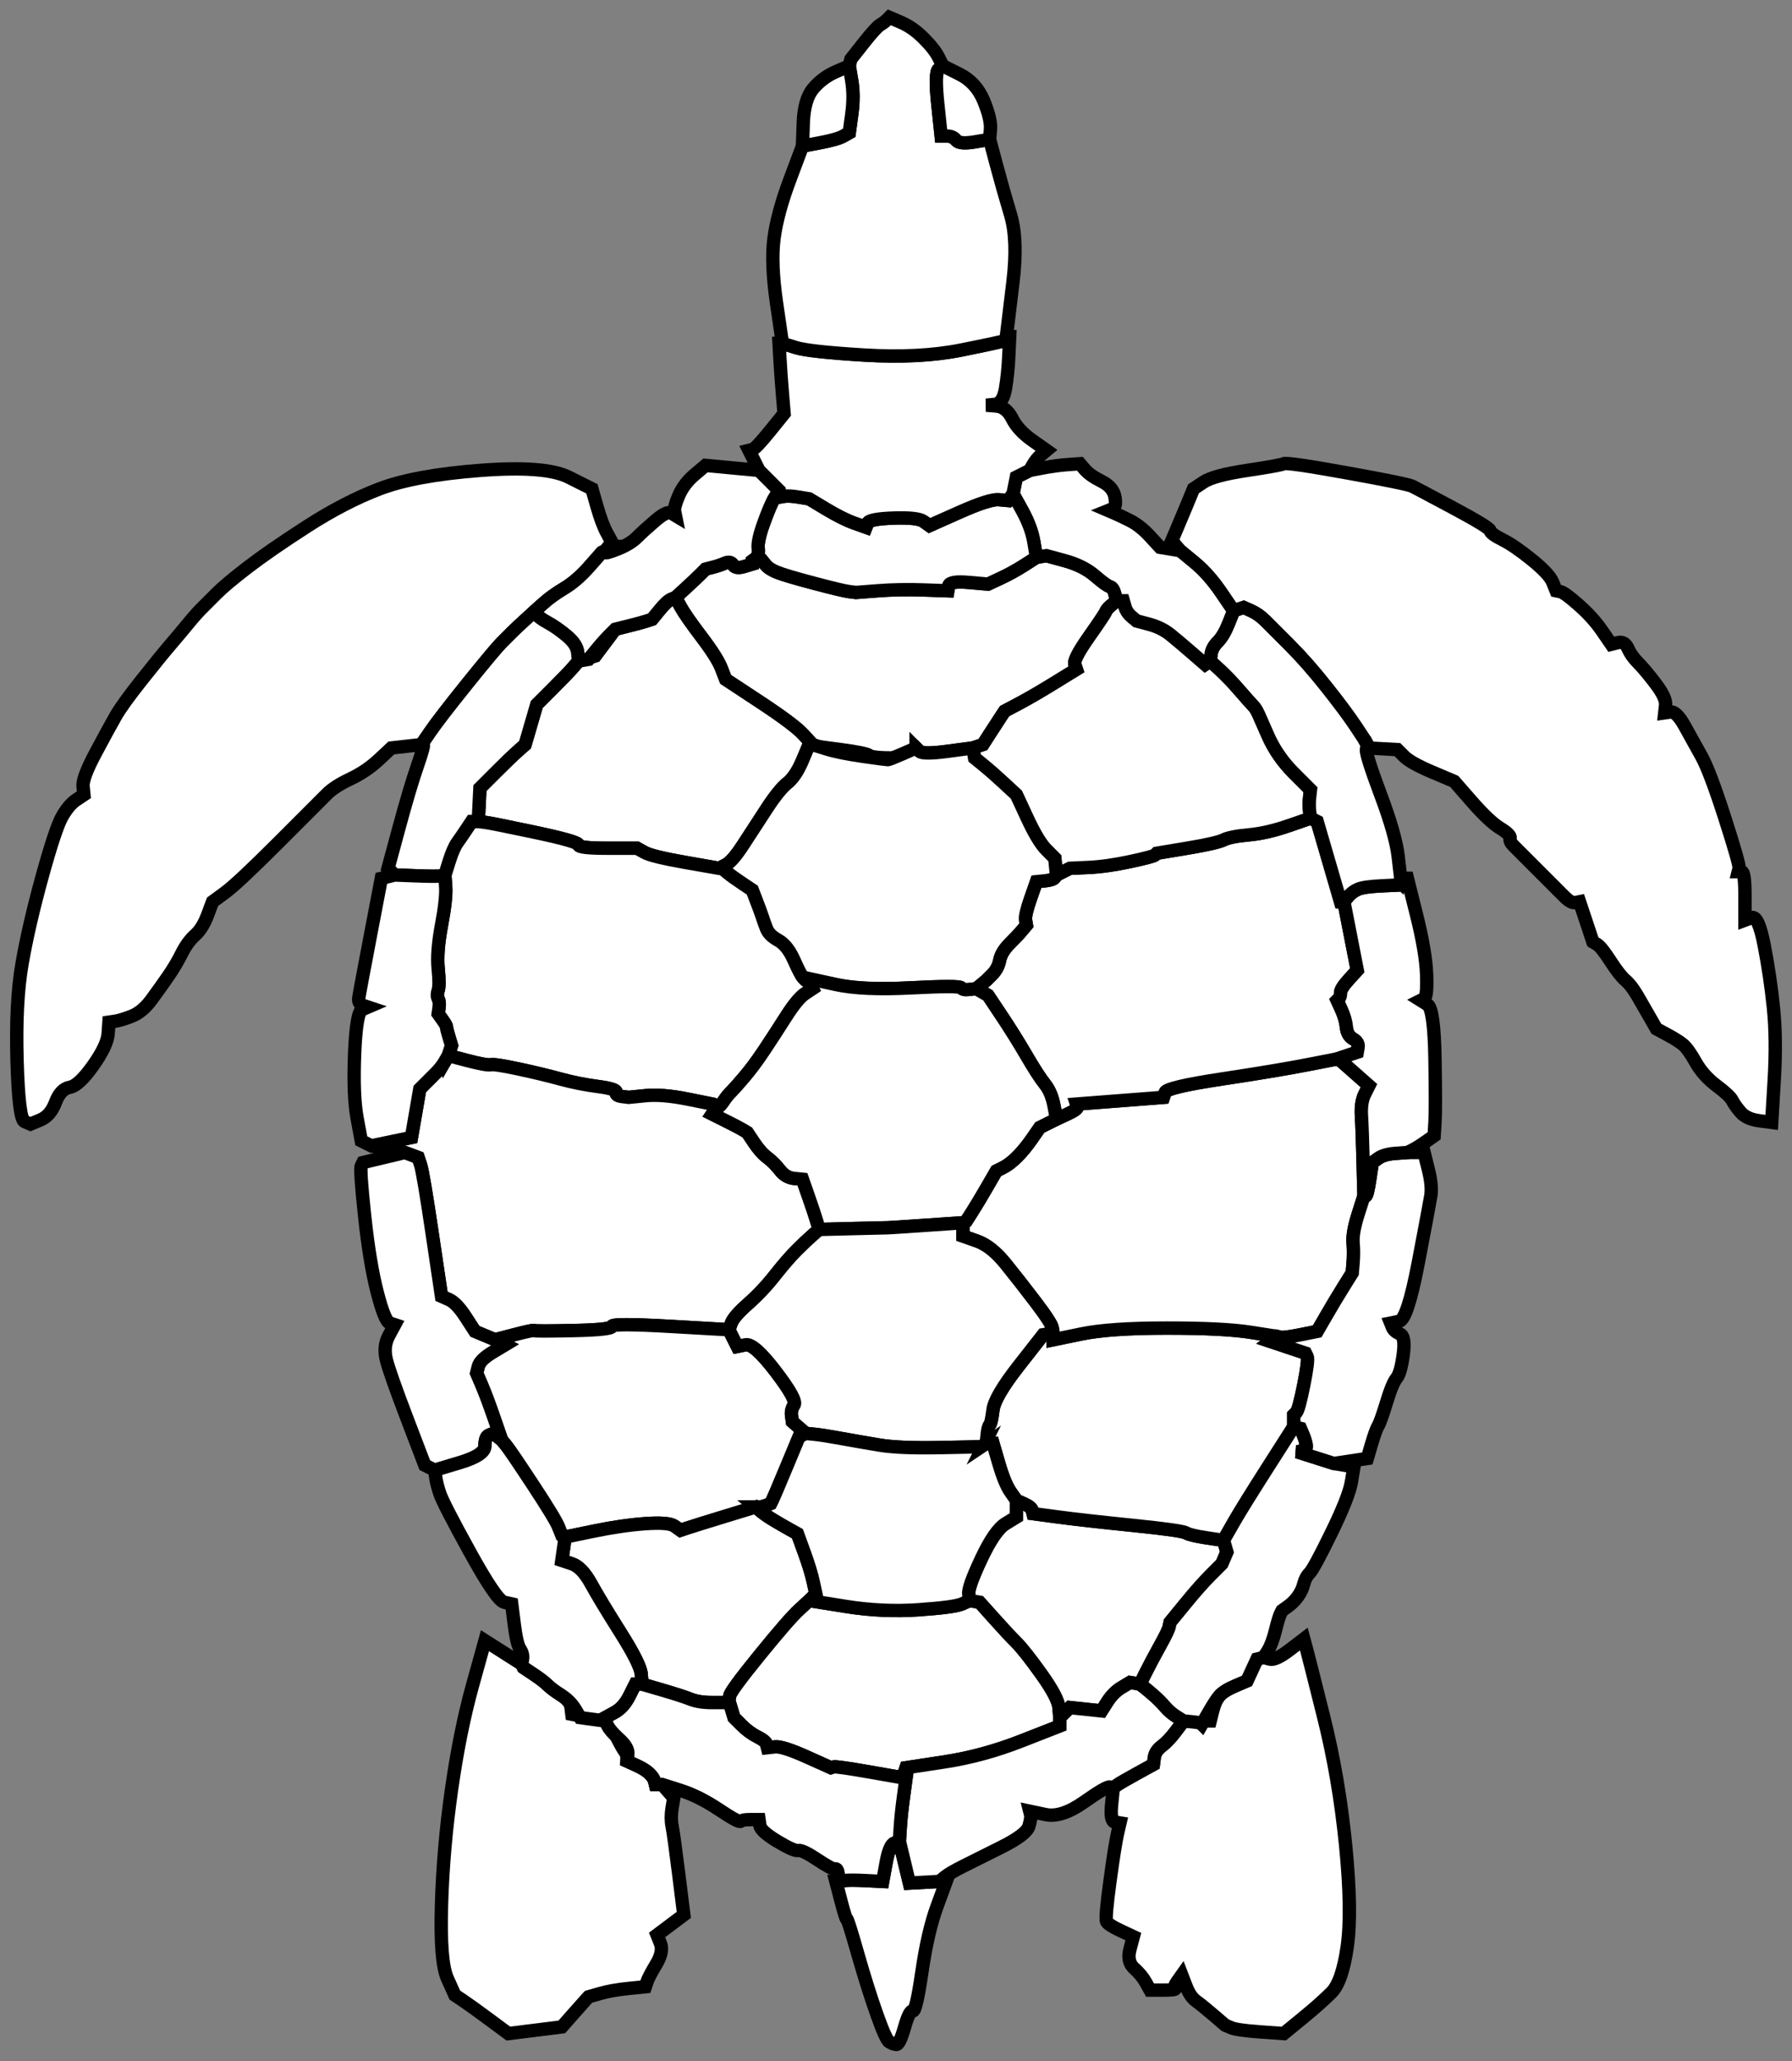 <?xml version="1.0" encoding="UTF-8" standalone="no"?>
<svg
   xmlns:dc="http://purl.org/dc/elements/1.1/"
   xmlns:cc="http://creativecommons.org/ns#"
   xmlns:rdf="http://www.w3.org/1999/02/22-rdf-syntax-ns#"
   xmlns:svg="http://www.w3.org/2000/svg"
   xmlns="http://www.w3.org/2000/svg"
   xmlns:sodipodi="http://sodipodi.sourceforge.net/DTD/sodipodi-0.dtd"
   xmlns:inkscape="http://www.inkscape.org/namespaces/inkscape"
   width="536.177"
   height="616.446"
   id="svg2"
   version="1.1"
   inkscape:version="0.48.5 r10040"
   sodipodi:docname="sea_turtle_lineart.svg">
  <rect width="100%" height="100%" fill="#808080" stroke="none"/>
  <title
     id="title3795">sea turtle lineart</title>
  <defs
     id="defs48" />
  <sodipodi:namedview
     pagecolor="#ffffff"
     bordercolor="#666666"
     borderopacity="1"
     objecttolerance="10"
     gridtolerance="10"
     guidetolerance="10"
     inkscape:pageopacity="0"
     inkscape:pageshadow="2"
     inkscape:window-width="1110"
     inkscape:window-height="954"
     id="namedview46"
     showgrid="false"
     fit-margin-top="4"
     fit-margin-left="4"
     fit-margin-right="4"
     fit-margin-bottom="4"
     inkscape:zoom="0.98901497"
     inkscape:cx="284.549"
     inkscape:cy="287.75802"
     inkscape:window-x="367"
     inkscape:window-y="-3"
     inkscape:window-maximized="0"
     inkscape:current-layer="svg2" />
  <g
     id="g4"
     transform="translate(-4.898,-4.312)"
     style="stroke:#000000;stroke-opacity:1;stroke-width:4;stroke-miterlimit:4;stroke-dasharray:none">
    <title
       id="title6">Layer 1</title>
    <path
       id="path2"
       d="m 338.5,182 0.5,2 -1.5,1.25 q -1.5,1.25 -1.75,2 -0.25,0.75 -5,7.5 -4.75,6.75 -4.25,8.25 l 0.5,1.5 -6.5,4 q -6.5,4 -10.75,6.25 l -4.25,2.25 -1,1.5 q -1,1.5 -3.25,5 l -2.25,3.5 -1.5,0.5 -1.5,0.5 -7.5,1 q -7.5,1 -8.5,0 l -1,-1 0,1.5 q 0,1.5 -6.5,1.5 -6.5,0 -7.5,-0.75 -1,-0.75 -8.5,-1.75 l -7.5,-1 -0.5,-0.25 -0.5,-0.25 -2.75,-3 q -2.75,-3 -13,-9.75 L 222,207.5 l -1.25,-3.25 q -1.25,-3.25 -6,-9.5 -4.75,-6.25 -6.25,-9 L 207,183 l 3,-2.75 q 3,-2.75 4.5,-4.25 l 1.5,-1.5 2,-0.5 q 2,-0.5 3.75,-1.25 1.75,-0.75 2.5,0.5 0.75,1.25 3.25,0.5 l 2.5,-0.75 0,-0.5 0,-0.5 1.5,0 1.5,0 1,1.25 q 1,1.25 3.5,2.25 2.5,1 11,3.25 8.5,2.25 10.5,2.5 l 2,0.25 6.5,-0.5 q 6.5,-0.5 13.75,-0.25 l 7.25,0.25 0.25,-1.5 q 0.25,-1.5 6,-1 l 5.75,0.5 3.75,-1.75 q 3.75,-1.75 7.25,-4 l 3.5,-2.25 1.5,-0.25 1.5,-0.25 5.5,1.5 q 5.5,1.5 9,4.5 3.5,3 4.5,3.25 1,0.25 1.5,2.25 z"
       inkscape:connector-curvature="0"
       style="fill:#ffffff;fill-rule:evenodd;stroke:#000000;stroke-width:4;stroke-opacity:1;stroke-miterlimit:4;stroke-dasharray:none" />
    <path
       id="path4"
       d="m 205.75,183.5 1.25,-0.5 1.5,2.75 q 1.5,2.75 6.25,9 4.75,6.25 6,9.5 l 1.25,3.25 10.25,6.75 q 10.25,6.75 13,9.75 l 2.75,3 -0.5,0 -0.5,0 -2,4.75 q -2,4.75 -4.5,6.75 -2.5,2 -6.25,7.75 -3.75,5.75 -7,10.75 -3.25,5 -5.25,6 l -2,1 -10,-1.75 q -10,-1.75 -12.25,-3 l -2.25,-1.25 -8.75,0 q -8.75,0 -8.75,-1 0,-1 -13,-3.75 -13,-2.75 -15,-3 l -2,-0.25 0.25,-5 0.25,-5 4.5,-4.5 q 4.5,-4.5 6.75,-6.5 l 2.25,-2 1.75,-6 1.75,-6 4.75,-4.75 q 4.75,-4.75 6.25,-6.5 l 1.5,-1.75 2.5,-0.75 2.5,-0.75 3,-4 3,-4 4,-1 q 4,-1 5.5,-1.5 l 1.5,-0.5 2.25,-2.75 q 2.25,-2.75 3.5,-3.25 z"
       inkscape:connector-curvature="0"
       style="fill:#ffffff;fill-rule:evenodd;stroke:#000000;stroke-width:4;stroke-opacity:1;stroke-miterlimit:4;stroke-dasharray:none" />
    <path
       id="path6"
       d="m 210,262.25 10,1.75 0.5,0 0.5,0 1.5,1.25 q 1.5,1.25 4.5,3.25 l 3,2 1.25,3.25 q 1.25,3.25 1.75,4.75 l 0.5,1.5 0.75,2 q 0.75,2 3.5,3.5 2.75,1.5 4.75,6 2,4.5 2.75,5.25 l 0.75,0.75 0.5,0.25 0.5,0.25 0.5,1 0.5,1 -2.25,1.5 q -2.25,1.5 -5.75,7 -3.5,5.5 -6.5,10 -3,4.5 -5.75,7.75 -2.75,3.25 -4,4.5 -1.25,1.25 -2.25,2.75 -1,1.5 -1.75,2 L 219,336 218.5,335.25 218,334.5 210.5,333 Q 203,331.5 198,332 l -5,0.5 -2,-0.25 q -2,-0.25 -1.75,-1.25 0.25,-1 -5.5,-1.75 Q 178,328.5 172.5,327 167,325.5 160,324 q -7,-1.5 -8.25,-1.25 -1.25,0.25 -7,-1.25 L 139,320 l 0.5,-1.5 0.5,-1.5 -0.75,-2.5 q -0.75,-2.5 -0.75,-3 0,-0.5 -1.25,-2.25 l -1.25,-1.75 0.25,-1.75 Q 136.5,304 136,303 q -0.5,-1 0,-2.5 0.5,-1.5 0,-6.5 -0.5,-5 1,-13 1.5,-8 1.25,-11.5 L 138,266 l 1.25,-4 q 1.25,-4 2.5,-5.75 1.25,-1.75 2.75,-4 l 1.5,-2.25 1,0 1,0 2,0.25 q 2,0.25 15,3 13,2.75 13,3.75 0,1 8.75,1 l 8.75,0 2.25,1.25 q 2.25,1.25 12.25,3 z"
       inkscape:connector-curvature="0"
       style="fill:#ffffff;fill-rule:evenodd;stroke:#000000;stroke-width:4;stroke-opacity:1;stroke-miterlimit:4;stroke-dasharray:none" />
    <path
       id="path8"
       d="m 138,321.75 1,-1.75 5.75,1.5 q 5.75,1.5 7,1.25 1.25,-0.25 8.25,1.25 7,1.5 12.5,3 5.5,1.5 11.25,2.25 5.75,0.75 5.5,1.75 -0.25,1 1.75,1.25 l 2,0.25 5,-0.5 q 5,-0.5 12.5,1 l 7.5,1.5 0.5,0.75 0.5,0.75 -0.5,0.75 -0.5,0.75 4,2 q 4,2 5.25,2.75 l 1.25,0.75 2,3 q 2,3 4,4.5 2,1.5 3.75,3.75 1.75,2.25 4.25,2.5 l 2.5,0.25 1.75,5 q 1.75,5 2.5,7.5 l 0.75,2.5 -2,1.75 q -2,1.75 -4.75,4.5 -2.75,2.75 -6.5,7.5 -3.75,4.75 -8,8.5 -4.25,3.75 -5,5.75 l -0.75,2 -17.5,-1 q -17.5,-1 -17.5,0 0,1 -11.5,1.25 -11.5,0.25 -11.75,0 -0.25,-0.25 -6,1.25 l -5.75,1.5 -3,-1.25 -3,-1.25 -2.75,-4.25 q -2.75,-4.25 -5,-5.25 l -2.25,-1 -2.75,-18.5 q -2.75,-18.5 -3.5,-20.75 l -0.75,-2.25 -2,-0.75 -2,-0.75 -5,-1 -5,-1 6,-1.25 6,-1.25 1.25,-7.25 1.25,-7.25 1.5,-1.5 q 1.5,-1.5 3.25,-3.25 1.75,-1.75 2.75,-3.5 z"
       inkscape:connector-curvature="0"
       style="fill:#ffffff;fill-rule:evenodd;stroke:#000000;stroke-width:4;stroke-opacity:1;stroke-miterlimit:4;stroke-dasharray:none" />
    <path
       id="path10"
       d="m 205.5,401 17.5,1 1.25,2.5 1.25,2.5 2.5,-0.5 q 2.5,-0.5 9,8 6.5,8.5 5.5,10 -1,1.5 -0.75,3.25 l 0.25,1.75 2,1.75 2,1.75 -1,0.5 -1,0.5 -3.75,9 q -3.75,9 -4.25,10 l -0.5,1 -1.25,0.5 Q 233,455 232,455 l -1,0 -9,2.75 q -9,2.75 -11.25,3.5 l -2.25,0.75 -1.75,-1.25 Q 205,459.5 198,460 q -7,0.5 -15.5,2.25 L 174,464 173.5,463.75 173,463.5 172,461 q -1,-2.5 -7.75,-12.75 -6.75,-10.25 -8,-11.75 L 155,435 152.75,428.5 Q 150.5,422 149,418.5 l -1.5,-3.5 0.5,-2 q 0.5,-2 4.25,-4.25 l 3.75,-2.25 -1.5,-0.75 -1.5,-0.75 5.75,-1.5 q 5.75,-1.5 6,-1.25 0.25,0.25 11.75,0 Q 188,402 188,401 q 0,-1 17.5,0 z"
       inkscape:connector-curvature="0"
       style="fill:#ffffff;fill-rule:evenodd;stroke:#000000;stroke-width:4;stroke-opacity:1;stroke-miterlimit:4;stroke-dasharray:none" />
    <path
       id="path12"
       d="m 222,457.75 9,-2.75 1.5,1.25 q 1.5,1.25 4,2.75 2.5,1.5 4.75,2.75 l 2.25,1.25 2,5.5 q 2,5.5 2.75,9 l 0.75,3.5 -1,1 -1,1 -3,2.75 q -3,2.75 -11.75,13.5 -8.75,10.75 -9,12.25 l -0.25,1.5 -0.5,0.25 -0.5,0.25 -4,0 q -4,0 -6.5,-1 -2.5,-1 -8.5,-2.75 l -6,-1.75 -0.25,-3 q -0.25,-3 -6.25,-12.5 -6,-9.5 -8.75,-14.5 -2.75,-5 -5.75,-6 l -3,-1 0.5,-3.5 0.5,-3.5 8.5,-1.75 Q 191,460.5 198,460 q 7,-0.5 8.75,0.75 l 1.75,1.25 2.25,-0.75 Q 213,460.5 222,457.75 z"
       inkscape:connector-curvature="0"
       style="fill:#ffffff;fill-rule:evenodd;stroke:#000000;stroke-width:4;stroke-opacity:1;stroke-miterlimit:4;stroke-dasharray:none" />
    <path
       id="path14"
       d="m 244,485.75 3,-2.75 11,1.75 q 11,1.75 21.75,1 10.75,-0.75 13,-1.75 l 2.25,-1 1.5,0.25 1.5,0.25 4.25,4.75 q 4.25,4.75 6.75,7.25 2.5,2.5 7.5,9.5 5,7 5.25,10 l 0.25,3 0,1.25 0,1.25 -11.5,4.5 q -11.5,4.5 -23,6.25 L 276,533 l -0.5,1.5 -0.5,1.5 -10,-1.75 q -10,-1.75 -10.75,-1.5 l -0.75,0.25 -7.25,-3.25 q -7.25,-3.25 -9.5,-3 l -2.25,0.25 -0.25,-1 q -0.25,-1 -2.75,-2.25 -2.5,-1.25 -4.75,-3.5 L 224.5,518 223.75,515.5 223,513 l 0.25,-1.5 q 0.25,-1.5 9,-12.25 Q 241,488.5 244,485.75 z"
       inkscape:connector-curvature="0"
       style="fill:#ffffff;fill-rule:evenodd;stroke:#000000;stroke-width:4;stroke-opacity:1;stroke-miterlimit:4;stroke-dasharray:none" />
    <path
       id="path16"
       d="m 309,455.5 0,-2.5 2.25,1 q 2.25,1 2.5,2 l 0.25,1 7.5,1 q 7.5,1 22.25,2.5 14.75,1.5 16,2.25 1.25,0.75 6.25,1.5 l 5,0.75 0.5,1.75 0.5,1.75 -0.75,1.75 -0.75,1.75 -3.25,3.25 Q 364,478.5 359.5,484 l -4.5,5.5 -0.25,1.25 q -0.25,1.25 -2.75,5.75 -2.5,4.5 -4.25,8 l -1.75,3.5 -1.5,-0.25 -1.5,-0.25 -2.5,1.5 q -2.5,1.5 -4.25,4.25 l -1.75,2.75 -4.75,-0.5 -4.75,-0.5 -1.5,1.5 -1.5,1.5 -0.25,-3 q -0.25,-3 -5.25,-10 -5,-7 -7.5,-9.5 -2.5,-2.5 -6.75,-7.25 L 298,483.5 296.5,483.25 295,483 l -0.25,-2 q -0.25,-2 3.75,-10.5 4,-8.5 7.25,-10.5 l 3.25,-2 0,-2.5 z"
       inkscape:connector-curvature="0"
       style="fill:#ffffff;fill-rule:evenodd;stroke:#000000;stroke-width:4;stroke-opacity:1;stroke-miterlimit:4;stroke-dasharray:none" />
    <path
       id="path18"
       d="m 379,402.75 8,1.25 -1,0.75 -1,0.75 5.25,1.75 5.25,1.75 0.5,1 q 0.5,1 -1,8.5 -1.5,7.5 -2.25,8.25 l -0.75,0.75 0,1.75 0,1.75 -7.5,11.75 q -7.5,11.75 -10.25,16.5 -2.75,4.75 -3,5.25 l -0.25,0.5 -5,-0.75 q -5,-0.75 -6.25,-1.5 -1.25,-0.75 -16,-2.25 Q 329,459 321.5,458 l -7.5,-1 -0.25,-1 q -0.25,-1 -2.5,-2 l -2.25,-1 -1.75,-2.5 q -1.75,-2.5 -3.5,-8.5 l -1.75,-6 -1,0 -1,0 0.25,-2.5 q 0.25,-2.5 0.75,-3 0.5,-0.5 1,-4.5 0.5,-4 7.75,-13.25 l 7.25,-9.25 1.5,-0.25 1.5,-0.25 0,1 0,1 8.5,-1.75 q 8.5,-1.75 25.5,-1.75 17,0 25,1.25 z"
       inkscape:connector-curvature="0"
       style="fill:#ffffff;fill-rule:evenodd;stroke:#000000;stroke-width:4;stroke-opacity:1;stroke-miterlimit:4;stroke-dasharray:none" />
    <path
       id="path20"
       d="m 396,322.75 9,-1.75 0.5,0.25 0.5,0.25 4.25,3.75 4.25,3.75 -1.25,2.5 q -1.25,2.5 -1,6.5 0.25,4 0.5,14 l 0.25,10 -1.75,5.5 q -1.75,5.5 -1.5,8.5 0.25,3 0,6 l -0.25,3 -2.5,4 q -2.5,4 -5.25,8.75 l -2.75,4.75 -5,1 q -5,1 -6,0.75 l -1,-0.25 -8,-1.25 q -8,-1.25 -25,-1.25 -17,0 -25.5,1.75 l -8.5,1.75 0,-1 0,-1 -0.25,-1.5 q -0.25,-1.5 -5,-7.75 -4.75,-6.25 -9,-11.5 -4.25,-5.25 -8.5,-6.75 L 293,374 l 0,-2 0,-2 0.5,-0.25 0.5,-0.25 1.75,-2.75 q 1.75,-2.75 4.5,-7.5 l 2.75,-4.75 2,-1 q 2,-1 4.25,-3.25 2.25,-2.25 4.5,-5.5 l 2.25,-3.25 2.5,-1.25 2.5,-1.25 3.25,-1.5 q 3.25,-1.5 3,-2.25 l -0.25,-0.75 13,-1 13,-1 0.5,-1.5 q 0.5,-1.5 17,-4 16.5,-2.5 25.5,-4.25 z"
       inkscape:connector-curvature="0"
       style="fill:#ffffff;fill-rule:evenodd;stroke:#000000;stroke-width:4;stroke-opacity:1;stroke-miterlimit:4;stroke-dasharray:none" />
    <path
       id="path22"
       d="m 390.5,251.25 6.5,-2.25 1,0.5 1,0.5 3.5,12 3.5,12 0.5,0 0.5,0 2,10.25 2,10.25 -2.5,2.75 q -2.5,2.75 -2.5,4 0,1.25 -0.5,1.75 l -0.5,0.5 1.25,2.75 q 1.25,2.75 1.5,5.25 0.25,2.5 2,3.5 1.75,1 1.5,2.5 l -0.25,1.5 -3,1 -3,1 -9,1.75 q -9,1.75 -25.5,4.25 -16.5,2.5 -17,4 l -0.5,1.5 -13,1 -13,1 0.25,0.75 q 0.25,0.75 -3,2.25 l -3.25,1.5 -0.75,-4 q -0.75,-4 -2.75,-6.5 -2,-2.5 -5.5,-8.5 -3.5,-6 -7.5,-12 l -4,-6 -1.75,-1 -1.75,-1 1.5,-1.25 1.5,-1.25 1.75,-1.75 q 1.75,-1.75 2.25,-4.25 0.5,-2.5 3,-5 2.5,-2.5 3.75,-4 l 1.25,-1.5 -0.25,-1.5 q -0.25,-1.5 1.5,-6.5 l 1.75,-5 2.5,-0.25 q 2.5,-0.25 3,-1 l 0.5,-0.75 2,-1 2,-1 5.5,-0.25 Q 336,263.5 343,262 q 7,-1.5 7.5,-2 l 0.5,-0.5 9,-1.5 q 9,-1.5 11,-2.5 2,-1 7.5,-1.5 5.5,-0.5 12,-2.75 z"
       inkscape:connector-curvature="0"
       style="fill:#ffffff;fill-rule:evenodd;stroke:#000000;stroke-width:4;stroke-opacity:1;stroke-miterlimit:4;stroke-dasharray:none" />
    <path
       id="path24"
       d="m 337.5,185.25 1.5,-1.25 1,0 1,0 0.5,1.75 q 0.5,1.75 2,3 l 1.5,1.25 3.75,1 q 3.75,1 6.5,3.25 2.75,2.25 6.5,5.5 l 3.75,3.25 0.75,-0.5 0.75,-0.5 2.75,2.5 q 2.75,2.5 6,6.25 3.25,3.75 4,4.5 0.75,0.75 1.25,1.75 l 0.5,1 2.75,6.25 Q 387,230.5 392,235.5 l 5,5 -0.25,2.25 q -0.25,2.25 0,4.25 l 0.25,2 -6.5,2.25 q -6.5,2.25 -12,2.75 -5.5,0.5 -7.5,1.5 -2,1 -11,2.5 l -9,1.5 -0.5,0.5 q -0.5,0.5 -7.5,2 -7,1.5 -12.5,1.75 l -5.5,0.25 -2,1 -2,1 -0.25,-2.5 -0.25,-2.5 -2.5,-2.5 q -2.5,-2.5 -5.75,-9.5 l -3.25,-7 -3.5,-3.25 q -3.5,-3.25 -6.25,-5.5 L 296.5,231 296.25,229.5 296,228 l 1.5,-0.5 1.5,-0.5 2.25,-3.5 q 2.25,-3.5 3.25,-5 l 1,-1.5 4.25,-2.25 Q 314,212.5 320.5,208.5 l 6.5,-4 -0.5,-1.5 q -0.5,-1.5 4.25,-8.25 4.75,-6.75 5,-7.5 0.25,-0.75 1.75,-2 z"
       inkscape:connector-curvature="0"
       style="fill:#ffffff;fill-rule:evenodd;stroke:#000000;stroke-width:4;stroke-opacity:1;stroke-miterlimit:4;stroke-dasharray:none" />
    <path
       id="path26"
       d="m 247.5,227 0.5,0 4,1.25 q 4,1.25 11,2.25 7,1 7.5,1 0.5,0 4.5,-1.75 l 4,-1.75 1,1 q 1,1 8.5,0 l 7.5,-1 0.25,1.5 0.25,1.5 2.75,2.25 q 2.75,2.25 6.25,5.5 l 3.5,3.25 3.25,7 q 3.25,7 5.75,9.5 l 2.5,2.5 0.25,2.5 0.25,2.5 -0.5,0.75 q -0.5,0.75 -3,1 l -2.5,0.25 -1.75,5 q -1.75,5 -1.5,6.5 l 0.25,1.5 -1.25,1.5 q -1.25,1.5 -3.75,4 -2.5,2.5 -3,5 -0.5,2.5 -2.25,4.25 l -1.75,1.75 -1.5,1.25 -1.5,1.25 -2,0.25 q -2,0.25 -2.5,-0.5 -0.5,-0.75 -15,0 Q 263,300.5 256,299 q -7,-1.5 -8,-1.25 l -1,0.25 -0.5,-0.25 -0.5,-0.25 -0.75,-0.75 q -0.75,-0.75 -2.75,-5.25 -2,-4.5 -4.75,-6 -2.75,-1.5 -3.5,-3.5 l -0.75,-2 -0.5,-1.5 q -0.5,-1.5 -1.75,-4.75 l -1.25,-3.25 -3,-2 q -3,-2 -4.5,-3.25 L 221,264 l -0.5,0 -0.5,0 2,-1 q 2,-1 5.25,-6 3.25,-5 7,-10.75 3.75,-5.75 6.25,-7.75 2.5,-2 4.5,-6.75 l 2,-4.75 0.5,0 z"
       inkscape:connector-curvature="0"
       style="fill:#ffffff;fill-rule:evenodd;stroke:#000000;stroke-width:4;stroke-opacity:1;stroke-miterlimit:4;stroke-dasharray:none" />
    <path
       id="path28"
       d="m 295,300.25 2,-0.25 1.75,1 1.75,1 4,6 q 4,6 7.5,12 3.5,6 5.5,8.5 2,2.5 2.75,6.5 l 0.75,4 -2.5,1.25 -2.5,1.25 -2.25,3.25 q -2.25,3.25 -4.5,5.5 -2.25,2.25 -4.25,3.25 l -2,1 -2.75,4.75 q -2.75,4.75 -4.5,7.5 l -1.75,2.75 -0.5,0.25 -0.5,0.25 -11,0.75 q -11,0.75 -11.5,0.75 -0.5,0 -10.5,0.25 l -10,0.25 -0.75,-2.5 q -0.75,-2.5 -2.5,-7.5 l -1.75,-5 -2.5,-0.25 q -2.5,-0.25 -4.25,-2.5 -1.75,-2.25 -3.75,-3.75 -2,-1.5 -4,-4.5 l -2,-3 -1.25,-0.75 Q 226,341.5 222,339.5 l -4,-2 0.5,-0.75 0.5,-0.75 0.75,-0.5 q 0.75,-0.5 1.75,-2 1,-1.5 2.25,-2.75 1.25,-1.25 4,-4.5 2.75,-3.25 5.75,-7.75 3,-4.5 6.5,-10 3.5,-5.5 5.75,-7 l 2.25,-1.5 -0.5,-1 -0.5,-1 0,-0.5 0,-0.5 8,1.75 q 8,1.75 22.5,1 14.5,-0.75 15,0 0.5,0.75 2.5,0.5 z"
       inkscape:connector-curvature="0"
       style="fill:#ffffff;fill-rule:evenodd;stroke:#000000;stroke-width:4;stroke-opacity:1;stroke-miterlimit:4;stroke-dasharray:none" />
    <path
       id="path30"
       d="m 282,370.75 11,-0.75 0,2 0,2 4.25,1.5 q 4.25,1.5 8.5,6.75 4.25,5.25 9,11.5 4.75,6.25 5,7.75 l 0.25,1.5 -1.5,0.25 -1.5,0.25 -7.25,9.25 Q 302.5,422 302,426 q -0.5,4 -1,4.5 -0.5,0.5 -0.75,3 l -0.25,2.5 -0.75,0.5 -0.75,0.5 -12.25,0.25 Q 274,437.5 268,436.5 q -6,-1 -11.5,-2 -5.5,-1 -8,-1.25 L 246,433 l -2,-1.75 -2,-1.75 -0.25,-1.75 q -0.25,-1.75 0.75,-3.25 1,-1.5 -5.5,-10 -6.5,-8.5 -9,-8 l -2.5,0.5 -1.25,-2.5 -1.25,-2.5 0.75,-2 q 0.75,-2 5,-5.75 4.25,-3.75 8,-8.5 3.75,-4.75 6.5,-7.5 2.75,-2.75 4.75,-4.5 l 2,-1.75 10,-0.25 q 10,-0.25 10.5,-0.25 0.5,0 11.5,-0.75 z"
       inkscape:connector-curvature="0"
       style="fill:#ffffff;fill-rule:evenodd;stroke:#000000;stroke-width:4;stroke-opacity:1;stroke-miterlimit:4;stroke-dasharray:none" />
    <path
       id="path32"
       d="m 299.25,436.5 0.75,-0.5 1,0 1,0 1.75,6 q 1.75,6 3.5,8.5 l 1.75,2.5 0,2.5 0,2.5 -3.25,2 q -3.25,2 -7.25,10.5 -4,8.5 -3.75,10.5 l 0.25,2 -2.25,1 q -2.25,1 -13,1.75 -10.75,0.75 -21.75,-1 l -11,-1.75 1,-1 1,-1 -0.75,-3.5 q -0.75,-3.5 -2.75,-9 l -2,-5.5 -2.25,-1.25 Q 239,460.5 236.5,459 q -2.5,-1.5 -4,-2.75 L 231,455 l 1,0 q 1,0 2.25,-0.5 l 1.25,-0.5 0.5,-1 q 0.5,-1 4.25,-10 l 3.75,-9 1,-0.5 1,-0.5 2.5,0.25 q 2.5,0.25 8,1.25 5.5,1 11.5,2 6,1 18.25,0.75 l 12.25,-0.25 0.75,-0.5 z"
       inkscape:connector-curvature="0"
       style="fill:#ffffff;fill-rule:evenodd;stroke:#000000;stroke-width:4;stroke-opacity:1;stroke-miterlimit:4;stroke-dasharray:none" />
    <path
       id="path34"
       d="m 187,167.75 -1,1.25 -0.5,0.25 -0.5,0.25 -3.75,4.25 q -3.75,4.25 -7.5,6.5 -3.75,2.25 -6.25,4.5 l -2.5,2.25 -2.75,2.5 q -2.75,2.5 -4,3.75 -1.25,1.25 -3.25,3.25 -2,2 -10.25,12.25 -8.25,10.25 -11,14.25 l -2.75,4 -4.5,0.5 -4.5,0.5 -3.75,3.5 q -3.75,3.5 -8.5,5.75 -4.75,2.25 -7,4.5 -2.25,2.25 -14.5,14.5 -12.25,12.25 -16,15 L 68.5,274 67,278 q -1.5,4 -3.75,6 -2.25,2 -4,5.5 -1.75,3.5 -4,6.75 -2.25,3.25 -5,7 -2.75,3.75 -6,5 -3.25,1.25 -5,1.5 l -1.75,0.25 -0.25,3.5 q -0.25,3.5 -4.5,9.5 -4.25,6 -7,6.5 Q 23,330 21.5,334 20,338 17,339.25 l -3,1.25 -1.75,-0.75 Q 10.5,339 10,321.5 q -0.5,-17.5 1.5,-29 2,-11.5 6,-26 4,-14.5 6,-18 2,-3.5 4.25,-5 L 30,242 29.75,239.5 q -0.25,-2.5 3.75,-10 4,-7.5 6,-11 2,-3.5 7.75,-10.75 Q 53,200.5 56,197 q 3,-3.5 5.25,-6.25 2.25,-2.75 4,-4.5 1.75,-1.75 4.5,-4.5 Q 72.5,179 79,174 85.5,169 96.75,161.75 108,154.5 118.5,150.5 q 10.5,-4 30,-5.5 19.5,-1.5 26.5,2 l 7,3.5 1.5,5.25 q 1.5,5.25 3,8 l 1.5,2.75 -1,1.25 z"
       inkscape:connector-curvature="0"
       style="fill:#ffffff;fill-rule:evenodd;stroke:#000000;stroke-width:4;stroke-opacity:1;stroke-miterlimit:4;stroke-dasharray:none" />
    <path
       id="path36"
       d="m 414,227.5 0,-0.5 -0.25,-0.5 q -0.25,-0.5 -3.25,-5 -3,-4.5 -8.75,-11.75 -5.75,-7.25 -11,-12.5 -5.25,-5.25 -7.25,-7.25 -2,-2 -4.25,-3 l -2.25,-1 -1.5,0.5 -1.5,0.5 -3.75,-5.5 q -3.75,-5.5 -8,-9 L 358,169 l -1.25,-1.5 -1.25,-1.5 1.5,-3.5 q 1.5,-3.5 3.25,-7.75 l 1.75,-4.25 3,-2 q 3,-2 13,-3.5 10,-1.5 11,-2 1,-0.5 19,2.75 18,3.25 19.5,4 1.5,0.75 12.25,6.5 10.75,5.75 11,6.75 0.25,1 3.75,2.75 3.5,1.75 8.75,6 5.25,4.25 6.25,6.75 l 1,2.5 1.25,0.25 q 1.25,0.25 5.5,4 4.25,3.75 7,7.75 l 2.75,4 2,-0.5 q 2,-0.5 3,1.75 1,2.25 3,4.25 2,2 5.25,6.25 3.25,4.25 3,6.5 l -0.25,2.25 1.75,-0.25 q 1.75,-0.25 4.25,4.25 2.5,4.5 5,9 2.5,4.5 7,18.5 4.5,14 4.25,15 l -0.25,1 1,0 q 1,0 1,7.25 l 0,7.25 2,-0.75 q 2,-0.75 3.75,8.25 1.75,9 2.75,18.5 1,9.5 0.25,22 L 535,340 l -3.75,-0.5 q -3.75,-0.5 -5.5,-2.5 -1.75,-2 -2.5,-3.5 -0.75,-1.5 -4.75,-4.5 -4,-3 -6.25,-7 -2.25,-4 -3.75,-5.25 -1.5,-1.25 -4.75,-3 l -3.25,-1.75 -2,-3.5 q -2,-3.5 -3.75,-6.5 -1.75,-3 -3.5,-4.5 -1.75,-1.5 -4.5,-5.75 -2.75,-4.25 -4,-5 l -1.25,-0.75 -2,-6 -2,-6 -1.25,0.25 Q 475,274.5 473,272.5 q -2,-2 -5.25,-5.25 -3.25,-3.25 -6,-6 -2.75,-2.75 -4,-4 -1.25,-1.25 -1,-2.25 0.25,-1 -3,-3 -3.25,-2 -8.5,-8 l -5.25,-6 -6.5,-2.75 Q 427,232.5 425,230.5 l -2,-2 -4.5,-0.25 -4.5,-0.25 0,-0.5 z"
       inkscape:connector-curvature="0"
       style="fill:#ffffff;fill-rule:evenodd;stroke:#000000;stroke-width:4;stroke-opacity:1;stroke-miterlimit:4;stroke-dasharray:none" />
    <path
       id="path38"
       d="m 272.5,555.5 1.5,-0.5 1.5,6.25 1.5,6.25 4.5,-0.25 4.5,-0.25 1,0 1,0 -2.75,7.5 q -2.75,7.5 -4.5,19.5 -1.75,12 -2.75,11.75 -1,-0.25 -2.5,5 -1.5,5.25 -2.5,5 l -1,-0.25 -1,-0.5 q -1,-0.5 -3.75,-8.25 -2.75,-7.75 -5.75,-18.25 -3,-10.5 -3.25,-10.25 -0.25,0.25 -1.75,-5.5 L 255,567 l 0.5,0 0.5,0 1.5,-0.25 q 1.5,-0.25 6.5,0 l 5,0.25 1,-5.5 q 1,-5.5 2.5,-6 z"
       inkscape:connector-curvature="0"
       style="fill:#ffffff;fill-rule:evenodd;stroke:#000000;stroke-width:4;stroke-opacity:1;stroke-miterlimit:4;stroke-dasharray:none" />
    <path
       id="path40"
       d="m 155.5,498.5 5.5,3.5 0.25,0.5 0.25,0.5 3,2 q 3,2 4.25,3.25 1.25,1.25 4,3 2.75,1.75 3,3.75 l 0.25,2 5,1 5,1 0.5,0 0.5,0 2,4 q 2,4 2.75,5 0.75,1 0.75,2 l 0,1 2.75,1.25 q 2.75,1.25 4,2.5 1.25,1.25 1.5,2.25 l 0.25,1 1,0 1,0 1.75,2 1.75,2 -0.5,3 q -0.5,3 0,5.5 0.5,2.5 2,14.5 l 1.5,12 -4,3 -4,3 1,2.5 q 1,2.5 -1.25,6.25 -2.25,3.75 -2.75,5.25 l -0.5,1.5 -5,0.5 q -5,0.5 -8.5,1.5 l -3.5,1 -0.25,0.25 q -0.25,0.25 -4,4.5 l -3.75,4.25 -8,1 -8,1 -5.75,-4.25 q -5.75,-4.25 -8,-5.75 L 141,601 l -2.25,-5 q -2.25,-5 -1.75,-22 0.5,-17 3,-34.5 2.5,-17.5 6.25,-31 L 150,495 l 5.5,3.5 z"
       inkscape:connector-curvature="0"
       style="fill:#ffffff;fill-rule:evenodd;stroke:#000000;stroke-width:4;stroke-opacity:1;stroke-miterlimit:4;stroke-dasharray:none" />
    <path
       id="path42"
       d="m 337.5,544 0.5,-5 1,-0.75 q 1,-0.75 6,-3.5 l 5,-2.75 0.25,-2 q 0.25,-2 2.25,-3.5 2,-1.5 4.25,-4.5 l 2.25,-3 4,0 4,0 0.75,-3 q 0.75,-3 2,-4.5 1.25,-1.5 4.75,-3 l 3.5,-1.5 1.5,-3.25 1.5,-3.25 1,-0.25 1,-0.25 1.75,0.5 q 1.75,0.5 6,-2.75 l 4.25,-3.25 0.75,2.75 Q 396.5,500 401,518 q 4.5,18 6.5,38 2,20 0.5,30.5 -1.5,10.5 -4.75,13.75 -3.25,3.25 -8.75,7.75 l -5.5,4.5 -7,-0.5 q -7,-0.5 -8.75,-1.25 L 371.5,610 368,607 q -3.5,-3 -5.25,-4.25 -1.75,-1.25 -3,-4.5 l -1.25,-3.25 -1.25,1.75 q -1.25,1.75 -0.75,2.25 0.5,0.5 -3.5,0.5 l -4,0 -1.25,-2.25 Q 346.5,595 344.25,593 342,591 343,587.25 l 1,-3.75 -3.75,-1.75 Q 336.5,580 336,579 q -0.5,-1 1,-12 1.5,-11 2.25,-14.25 l 0.75,-3.25 -1.5,-0.25 Q 337,549 337.5,544 z"
       inkscape:connector-curvature="0"
       style="fill:#ffffff;fill-rule:evenodd;stroke:#000000;stroke-width:4;stroke-opacity:1;stroke-miterlimit:4;stroke-dasharray:none" />
    <path
       id="path44"
       d="m 344.5,507.75 1.5,0.25 1,0.75 q 1,0.75 3,2.5 2,1.75 3.5,3.5 1.5,1.75 3.5,3 l 2,1.25 -2.25,3 q -2.25,3 -4.25,4.5 -2,1.5 -2.25,3.5 l -0.25,2 -5,2.75 q -5,2.75 -6,3.5 l -1,0.75 -1,-0.25 q -1,-0.25 -7.75,4.5 -6.75,4.75 -11.5,3.75 l -4.75,-1 0.25,1 q 0.25,1 -0.5,3.5 -0.75,2.5 -8.25,6.25 -7.5,3.75 -11.5,5.75 -4,2 -5.5,3.25 l -1.5,1.25 -4.5,0.25 -4.5,0.25 -1.5,-6.25 -1.5,-6.25 0.25,-4 q 0.25,-4 1,-9.5 l 0.75,-5.5 -0.5,0 -0.5,0 0.5,-1.5 0.5,-1.5 11.5,-1.75 q 11.5,-1.75 23,-6.25 l 11.5,-4.5 0,-1.25 0,-1.25 1.5,-1.5 1.5,-1.5 4.75,0.5 4.75,0.5 1.75,-2.75 Q 338,510.5 340.5,509 l 2.5,-1.5 1.5,0.25 z"
       inkscape:connector-curvature="0"
       style="fill:#ffffff;fill-rule:evenodd;stroke:#000000;stroke-width:4;stroke-opacity:1;stroke-miterlimit:4;stroke-dasharray:none" />
    <path
       id="path46"
       d="M 384.5,442.75 392,431 l 1,0.25 1,0.25 0.75,1.75 q 0.75,1.75 1,3.25 0.25,1.5 -1.25,1.75 l -1.5,0.25 5.5,1.75 5.5,1.75 3,0.5 3,0.5 -0.75,4.5 q -0.75,4.5 -6,15.25 -5.25,10.75 -6.5,12 -1.25,1.25 -1.75,3.25 -0.5,2 -1.75,3.75 -1.25,1.75 -3,3 l -1.75,1.25 -0.5,1 q -0.5,1 -1.5,5 -1,4 -2.25,6 l -1.25,2 -1,0.25 -1,0.25 -1.5,3.25 -1.5,3.25 -3.5,1.5 q -3.5,1.5 -4.75,3 -1.25,1.5 -3.25,5 l -2,3.5 -0.25,-0.25 Q 364,519.5 361.5,519.25 L 359,519 l -2,-1.25 q -2,-1.25 -3.5,-3 -1.5,-1.75 -3.5,-3.5 -2,-1.75 -3,-2.5 l -1,-0.75 1.75,-3.5 q 1.75,-3.5 4.25,-8 2.5,-4.5 2.75,-5.75 l 0.25,-1.25 4.5,-5.5 q 4.5,-5.5 7.75,-8.75 l 3.25,-3.25 0.75,-1.75 0.75,-1.75 -0.5,-1.75 -0.5,-1.75 0.25,-0.5 q 0.25,-0.5 3,-5.25 2.75,-4.75 10.25,-16.5 z"
       inkscape:connector-curvature="0"
       style="fill:#ffffff;fill-rule:evenodd;stroke:#000000;stroke-width:4;stroke-opacity:1;stroke-miterlimit:4;stroke-dasharray:none" />
    <path
       id="path48"
       d="m 422.5,349.25 3.5,-0.25 2.5,0 2.5,0 1.25,5 q 1.25,5 0.75,8 -0.5,3 -3.75,20 -3.25,17 -5.75,17.5 l -2.5,0.5 0.5,1.25 q 0.5,1.25 2.25,2 1.75,0.75 1,6.25 -0.75,5.5 -2,7 -1.25,1.5 -3,7.25 -1.75,5.75 -2.5,7 -0.75,1.25 -2,5.5 l -1.25,4.25 -5,0.75 -5,0.75 -5.5,-1.75 -5.5,-1.75 1.5,-0.25 q 1.5,-0.25 1.25,-1.75 -0.25,-1.5 -1,-3.25 l -0.75,-1.75 -1,-0.25 -1,-0.25 0,-1.75 0,-1.75 0.75,-0.75 q 0.75,-0.75 2.25,-8.25 1.5,-7.5 1,-8.5 l -0.5,-1 -5.25,-1.75 -5.25,-1.75 1,-0.75 1,-0.75 1,0.25 q 1,0.25 6,-0.75 l 5,-1 2.75,-4.75 Q 404.5,393 407,389 l 2.5,-4 0.25,-3 q 0.25,-3 0,-6 -0.25,-3 1.5,-8.5 l 1.75,-5.5 0.5,0 q 0.5,0 1.25,-5 l 0.75,-5 1.75,-1.25 q 1.75,-1.25 5.25,-1.5 z"
       inkscape:connector-curvature="0"
       style="fill:#ffffff;fill-rule:evenodd;stroke:#000000;stroke-width:4;stroke-opacity:1;stroke-miterlimit:4;stroke-dasharray:none" />
    <path
       id="path50"
       d="m 423.75,268 0.25,-1 1,0 1,0 2.75,11 q 2.75,11 3,17.75 Q 432,302.5 431,303 l -1,0.5 2,1.25 q 2,1.25 2.25,16.25 0.25,15 0,19 l -0.25,4 -2.5,1.75 q -2.5,1.75 -4,2.5 l -1.5,0.75 -3.5,0.25 q -3.5,0.25 -5.25,1.5 l -1.75,1.25 -0.75,5 q -0.75,5 -1.25,5 l -0.5,0 -0.25,-10 q -0.25,-10 -0.5,-14 -0.25,-4 1,-6.5 l 1.25,-2.5 -4.25,-3.75 -4.25,-3.75 -0.5,-0.25 -0.5,-0.25 3,-1 3,-1 0.25,-1.5 q 0.25,-1.5 -1.5,-2.5 -1.75,-1 -2,-3.5 -0.25,-2.5 -1.5,-5.25 L 405,303.5 405.5,303 q 0.5,-0.5 0.5,-1.75 0,-1.25 2.5,-4 l 2.5,-2.75 -2,-10.25 -2,-10.25 0.25,-0.5 0.25,-0.5 1,-1 q 1,-1 2.75,-1.75 1.75,-0.75 7,-1 l 5.25,-0.25 0.25,-1 z"
       inkscape:connector-curvature="0"
       style="fill:#ffffff;fill-rule:evenodd;stroke:#000000;stroke-width:4;stroke-opacity:1;stroke-miterlimit:4;stroke-dasharray:none" />
    <path
       id="path52"
       d="m 413.75,226.5 0.25,0.5 -0.25,1.5 q -0.25,1.5 4.25,13.5 4.5,12 5.25,18.5 l 0.75,6.5 -0.25,1 -0.25,1 -5.25,0.25 q -5.25,0.25 -7,1 -1.75,0.75 -3,2.25 l -1.25,1.5 -0.5,0 -0.5,0 -3.5,-12 -3.5,-12 -1,-0.5 -1,-0.5 -0.25,-2 q -0.25,-2 0,-4.25 l 0.25,-2.25 -5,-5 q -5,-5 -7.75,-11.25 L 381.5,218 381,217 q -0.5,-1 -1.25,-1.75 -0.75,-0.75 -4,-4.5 -3.25,-3.75 -6,-6.25 L 367,202 l 0.25,-2 q 0.25,-2 2,-3.75 1.75,-1.75 3.25,-5.5 l 1.5,-3.75 1.5,-0.5 1.5,-0.5 2.25,1 q 2.25,1 4.25,3 2,2 7.25,7.25 5.25,5.25 11,12.5 5.75,7.25 8.75,11.75 3,4.5 3.25,5 z"
       inkscape:connector-curvature="0"
       style="fill:#ffffff;fill-rule:evenodd;stroke:#000000;stroke-width:4;stroke-opacity:1;stroke-miterlimit:4;stroke-dasharray:none" />
    <path
       id="path54"
       d="m 355,168.5 3,0.5 4.25,3.5 q 4.25,3.5 8,9 l 3.75,5.5 -1.5,3.75 q -1.5,3.75 -3.25,5.5 -1.75,1.75 -2,3.75 l -0.25,2 -0.75,0.5 -0.75,0.5 -3.75,-3.25 q -3.75,-3.25 -6.5,-5.5 -2.75,-2.25 -6.5,-3.25 l -3.75,-1 -1.5,-1.25 q -1.5,-1.25 -2,-3 L 341,184 l -1,0 -1,0 -0.5,-2 q -0.5,-2 -1.5,-2.25 -1,-0.25 -4.5,-3.25 -3.5,-3 -9,-4.5 l -5.5,-1.5 -1.5,0.25 -1.5,0.25 -0.75,-4.5 q -0.75,-4.5 -3.5,-9.5 l -2.75,-5 0.5,-2.5 0.5,-2.5 2,-1 2,-1 4,-0.75 q 4,-0.75 7.5,-1 l 3.5,-0.25 1.5,1.75 q 1.5,1.75 5,3.5 3.5,1.75 4,4.75 0.5,3 -0.75,3.5 l -1.25,0.5 1.75,0.75 q 1.75,0.75 4.75,2.25 3,1.5 6,4.75 l 3,3.25 3,0.5 z"
       inkscape:connector-curvature="0"
       style="fill:#ffffff;fill-rule:evenodd;stroke:#000000;stroke-width:4;stroke-opacity:1;stroke-miterlimit:4;stroke-dasharray:none" />
    <path
       id="path56"
       d="m 236.75,153 1.25,-2 0,1 0,1 1.5,-0.25 Q 241,152.5 244,153 l 3,0.5 5,3 q 5,3 8.5,4.25 l 3.5,1.25 0.5,-1.25 q 0.5,-1.25 7.75,-1.5 7.25,-0.25 9,1 l 1.75,1.25 9,-4 q 9,-4 11.75,-3.75 l 2.75,0.25 0.75,-1 0.75,-1 2.75,5 q 2.75,5 3.5,9.5 l 0.75,4.5 -3.5,2.25 q -3.5,2.25 -7.25,4 l -3.75,1.75 -5.75,-0.5 q -5.75,-0.5 -6,1 l -0.25,1.5 -7.25,-0.25 Q 274,180.5 267.5,181 l -6.5,0.5 -2,-0.25 q -2,-0.25 -10.5,-2.5 -8.5,-2.25 -11,-3.25 -2.5,-1 -3.5,-2.25 l -1,-1.25 -1.5,0 -1.5,0 1,-0.75 q 1,-0.75 0.75,-3 -0.25,-2.25 1.75,-7.75 2,-5.5 3.25,-7.5 z"
       inkscape:connector-curvature="0"
       style="fill:#ffffff;fill-rule:evenodd;stroke:#000000;stroke-width:4;stroke-opacity:1;stroke-miterlimit:4;stroke-dasharray:none" />
    <path
       id="path58"
       d="m 224,144.25 8,0.75 3,3 3,3 -1.25,2 q -1.25,2 -3.25,7.5 -2,5.5 -1.75,7.75 0.25,2.25 -0.75,3 l -1,0.75 0,0.5 0,0.5 -2.5,0.75 q -2.5,0.75 -3.25,-0.5 -0.75,-1.25 -2.5,-0.5 Q 220,173.5 218,174 l -2,0.5 -1.5,1.5 q -1.5,1.5 -4.5,4.25 l -3,2.75 -1.25,0.5 q -1.25,0.5 -3.5,3.25 l -2.25,2.75 -1.5,0.5 q -1.5,0.5 -5.5,1.5 l -4,1 -1.75,1.75 q -1.75,1.75 -4,4.5 l -2.25,2.75 -1.5,0.25 -1.5,0.25 -0.25,-2.5 q -0.25,-2.5 -3.25,-5 -3,-2.5 -5.75,-4 Q 166,189 165.5,188 l -0.5,-1 2.5,-2.25 q 2.5,-2.25 6.25,-4.5 3.75,-2.25 7.5,-6.5 l 3.75,-4.25 0.5,-0.25 0.5,-0.25 0,0.5 q 0,0.5 3.75,-1 3.75,-1.5 5.75,-3.5 2,-2 5.5,-5 3.5,-3 4.75,-2.25 l 1.25,0.75 -0.25,-1.25 Q 206.5,156 208,152.5 q 1.5,-3.5 4.75,-6.25 l 3.25,-2.75 8,0.75 z"
       inkscape:connector-curvature="0"
       style="fill:#ffffff;fill-rule:evenodd;stroke:#000000;stroke-width:4;stroke-opacity:1;stroke-miterlimit:4;stroke-dasharray:none" />
    <path
       id="path60"
       d="m 162.25,189.5 2.75,-2.5 0.5,1 q 0.5,1 3.25,2.5 2.75,1.5 5.75,4 3,2.5 3.25,5 l 0.25,2.5 -1.5,1.75 q -1.5,1.75 -6.25,6.5 l -4.75,4.75 -1.75,6 -1.75,6 -2.25,2 q -2.25,2 -6.75,6.5 l -4.5,4.5 -0.25,5 -0.25,5 -1,0 -1,0 -1.5,2.25 q -1.5,2.25 -2.75,4 -1.25,1.75 -2.5,5.75 l -1.25,4 -1,0.25 q -1,0.25 -7.5,0 L 123,266 l -1,-1 -1,-1 3.25,-12 q 3.25,-12 5.5,-18.5 2.25,-6.5 1.75,-6.5 l -0.5,0 2.75,-4 q 2.75,-4 11,-14.25 Q 153,198.5 155,196.5 q 2,-2 3.25,-3.25 1.25,-1.25 4,-3.75 z"
       inkscape:connector-curvature="0"
       style="fill:#ffffff;fill-rule:evenodd;stroke:#000000;stroke-width:4;stroke-opacity:1;stroke-miterlimit:4;stroke-dasharray:none" />
    <path
       id="path62"
       d="m 121,266.5 2,-0.5 6.5,0.25 q 6.5,0.25 7.5,0 l 1,-0.25 0.25,3.5 q 0.25,3.5 -1.25,11.5 -1.5,8 -1,13 0.5,5 0,6.5 -0.5,1.5 0,2.5 0.5,1 0.25,2.75 l -0.25,1.75 1.25,1.75 q 1.25,1.75 1.25,2.25 0,0.5 0.75,3 l 0.75,2.5 -0.5,1.5 -0.5,1.5 -1,1.75 q -1,1.75 -2.75,3.5 -1.75,1.75 -3.25,3.25 l -1.5,1.5 -1.25,7.25 -1.25,7.25 -6,1.25 -6,1.25 -1.5,-0.75 -1.5,-0.75 -1.25,-6.75 Q 110.5,332 111,319.5 111.5,307 113.25,306.25 L 115,305.5 113.5,305 q -1.5,-0.5 -1.25,-2.25 0.25,-1.75 3.5,-18.75 l 3.25,-17 2,-0.5 z"
       inkscape:connector-curvature="0"
       style="fill:#ffffff;fill-rule:evenodd;stroke:#000000;stroke-width:4;stroke-opacity:1;stroke-miterlimit:4;stroke-dasharray:none" />
    <path
       id="path64"
       d="m 119.75,350.5 6.25,-1.5 2,0.75 2,0.75 0.75,2.25 q 0.75,2.25 3.5,20.75 l 2.75,18.5 2.25,1 q 2.25,1 5,5.25 l 2.75,4.25 3,1.25 3,1.25 1.5,0.75 1.5,0.75 -3.75,2.25 Q 148.5,411 148,413 l -0.5,2 1.5,3.5 q 1.5,3.5 3.75,10 l 2.25,6.5 -1.25,-1 -1.25,-1 -1.25,0.5 q -1.25,0.5 -1.25,3.25 0,2.75 -7.5,5 L 135,444 133.5,443.25 132,442.5 126.75,428.75 Q 121.5,415 120.5,411 q -1,-4 0.75,-7.25 L 123,400.5 121.5,400 Q 120,399.5 117.75,390.75 115.5,382 114,368 q -1.5,-14 -1,-15 l 0.5,-1 6.25,-1.5 z"
       inkscape:connector-curvature="0"
       style="fill:#ffffff;fill-rule:evenodd;stroke:#000000;stroke-width:4;stroke-opacity:1;stroke-miterlimit:4;stroke-dasharray:none" />
    <path
       id="path66"
       d="m 153.75,434 1.25,1 1.25,1.5 q 1.25,1.5 8,11.75 Q 171,458.5 172,461 l 1,2.5 0.5,0.25 0.5,0.25 -0.5,3.5 -0.5,3.5 3,1 q 3,1 5.75,6 2.75,5 8.75,14.5 6,9.5 6.25,12.5 l 0.25,3 -1,0 -1,0 -1.75,3.5 q -1.75,3.5 -4.5,5 l -2.75,1.5 0,0.5 0,0.5 -2,-0.25 q -2,-0.25 -3.75,-0.5 L 178.5,518 177,515.5 q -1.5,-2.5 -4.25,-4.25 -2.75,-1.75 -4,-3 Q 167.5,507 164.5,505 l -3,-2 -0.25,-0.5 -0.25,-0.5 0.25,-1.5 q 0.25,-1.5 -0.75,-3 -1,-1.5 -1.75,-7.5 l -0.75,-6 -2.25,-0.5 q -2.25,-0.5 -10.25,-15 -8,-14.5 -9,-17.5 -1,-3 -1.25,-5 l -0.25,-2 7.5,-2.25 q 7.5,-2.25 7.5,-5 0,-2.75 1.25,-3.25 l 1.25,-0.5 1.25,1 z"
       inkscape:connector-curvature="0"
       style="fill:#ffffff;fill-rule:evenodd;stroke:#000000;stroke-width:4;stroke-opacity:1;stroke-miterlimit:4;stroke-dasharray:none" />
    <path
       id="path68"
       d="m 196,508 1,0 6,1.75 q 6,1.75 8.5,2.75 2.5,1 6.5,1 l 4,0 0.5,-0.25 0.5,-0.25 0.75,2.5 0.75,2.5 2.25,2.25 q 2.25,2.25 4.75,3.5 2.5,1.25 2.75,2.25 l 0.25,1 2.25,-0.25 q 2.25,-0.25 9.5,3 l 7.25,3.25 0.75,-0.25 q 0.75,-0.25 10.75,1.5 l 10,1.75 0.5,0 0.5,0 -0.75,5.5 q -0.75,5.5 -1,9.5 l -0.25,4 -1.5,0.5 q -1.5,0.5 -2.5,6 l -1,5.5 -5,-0.25 q -5,-0.25 -6.5,0 l -1.5,0.25 -0.25,-2 q -0.25,-2 -1,-1.75 -0.75,0.25 -5.25,-2.75 -4.5,-3 -5.75,-2.75 -1.25,0.25 -6.25,-2.75 -5,-3 -5.25,-4.75 l -0.25,-1.75 -2.5,0 q -2.5,0 -3,0.5 -0.5,0.5 -6.5,-3.5 -6,-4 -11.5,-5.75 L 203,538 l -1,0 -1,0 -0.25,-1 q -0.25,-1 -1.5,-2.25 -1.25,-1.25 -4,-2.5 l -2.75,-1.25 0.25,-2 q 0.25,-2 -2.5,-4.5 -2.75,-2.5 -3.5,-4 L 186,519 l 0,-0.5 0,-0.5 2.75,-1.5 q 2.75,-1.5 4.5,-5 l 1.75,-3.5 1,0 z"
       inkscape:connector-curvature="0"
       style="fill:#ffffff;fill-rule:evenodd;stroke:#000000;stroke-width:4;stroke-opacity:1;stroke-miterlimit:4;stroke-dasharray:none" />
    <path
       id="path70"
       d="m 305.5,105.75 0.5,-0.75 0.5,0 0.5,0 -0.25,5.5 q -0.25,5.5 -1,10 -0.75,4.5 -3.25,4.75 l -2.5,0.25 3,0.25 q 3,0.25 4.75,3.75 1.75,3.5 6,6.5 l 4.25,3 -1.5,1.25 q -1.5,1.25 -2.5,3 l -1,1.75 -2,1 -2,1 -0.5,2.5 -0.5,2.5 -0.75,1 -0.75,1 -2.75,-0.25 Q 301,153.5 292,157.5 l -9,4 -1.75,-1.25 q -1.75,-1.25 -9,-1 -7.25,0.25 -7.75,1.5 L 264,162 260.5,160.75 Q 257,159.5 252,156.5 l -5,-3 -3,-0.5 q -3,-0.5 -4.5,-0.25 l -1.5,0.25 0,-1 0,-1 -3,-3 -3,-3 -1.5,-3 -1.5,-3 1,-0.25 q 1,-0.25 5.25,-5.5 L 239.5,128 239,122 q -0.5,-6 -0.75,-10.5 L 238,107 l 0.5,0 0.5,0 4,1.25 q 4,1.25 20.5,2.25 16.5,1 29,-1.5 12.5,-2.5 13,-3.25 z"
       inkscape:connector-curvature="0"
       style="fill:#ffffff;fill-rule:evenodd;stroke:#000000;stroke-width:4;stroke-opacity:1;stroke-miterlimit:4;stroke-dasharray:none" />
    <path
       id="path72"
       d="m 285.75,21.5 1.25,2.5 -1.25,1 q -1.25,1 -0.25,10.5 l 1,9.5 1.75,0 q 1.75,0 2.75,1.25 1,1.25 5.5,0.5 L 301,46 l 2,7.5 q 2,7.5 4.25,15 2.25,7.5 0.75,20 -1.5,12.5 -1.75,14.5 l -0.25,2 -0.25,0.5 -0.25,0.5 -0.25,0.25 Q 305,106.5 292.5,109 q -12.5,2.5 -29,1.5 -16.5,-1 -20.5,-2.25 L 239,107 237.25,95 Q 235.5,83 236.5,75.5 237.5,68 241.25,58 l 3.75,-10 5.25,-1 q 5.25,-1 7,-2 l 1.75,-1 0.75,-5.5 q 0.75,-5.5 0,-10 L 259,24 l 0.25,-1 0.25,-1 3.75,-4.75 q 3.75,-4.75 5,-5.5 1.25,-0.75 2,-1.5 L 271,9.5 274.5,11 q 3.5,1.5 6.75,4.75 3.25,3.25 4.5,5.75 z"
       inkscape:connector-curvature="0"
       style="fill:#ffffff;fill-rule:evenodd;stroke:#000000;stroke-width:4;stroke-opacity:1;stroke-miterlimit:4;stroke-dasharray:none" />
    <path
       id="path74"
       d="m 285.75,25 1.25,-1 5,2.5 q 5,2.5 7.25,8 2.25,5.5 2,8.5 l -0.25,3 -4.5,0.75 Q 292,47.5 291,46.25 290,45 288.25,45 l -1.75,0 -1,-9.5 q -1,-9.5 0.25,-10.5 z"
       inkscape:connector-curvature="0"
       style="fill:#ffffff;fill-rule:evenodd;stroke:#000000;stroke-width:4;stroke-opacity:1;stroke-miterlimit:4;stroke-dasharray:none" />
    <path
       id="path76"
       d="m 255,25.75 4,-1.75 0.75,4.5 q 0.75,4.5 0,10 L 259,44 l -1.75,1 q -1.75,1 -7,2 l -5.25,1 0.25,-7 q 0.25,-7 3,-10.25 2.75,-3.25 6.75,-5 z"
       inkscape:connector-curvature="0"
       style="fill:#ffffff;fill-rule:evenodd;stroke:#000000;stroke-width:4;stroke-opacity:1;stroke-miterlimit:4;stroke-dasharray:none" />
  </g>
</svg>
